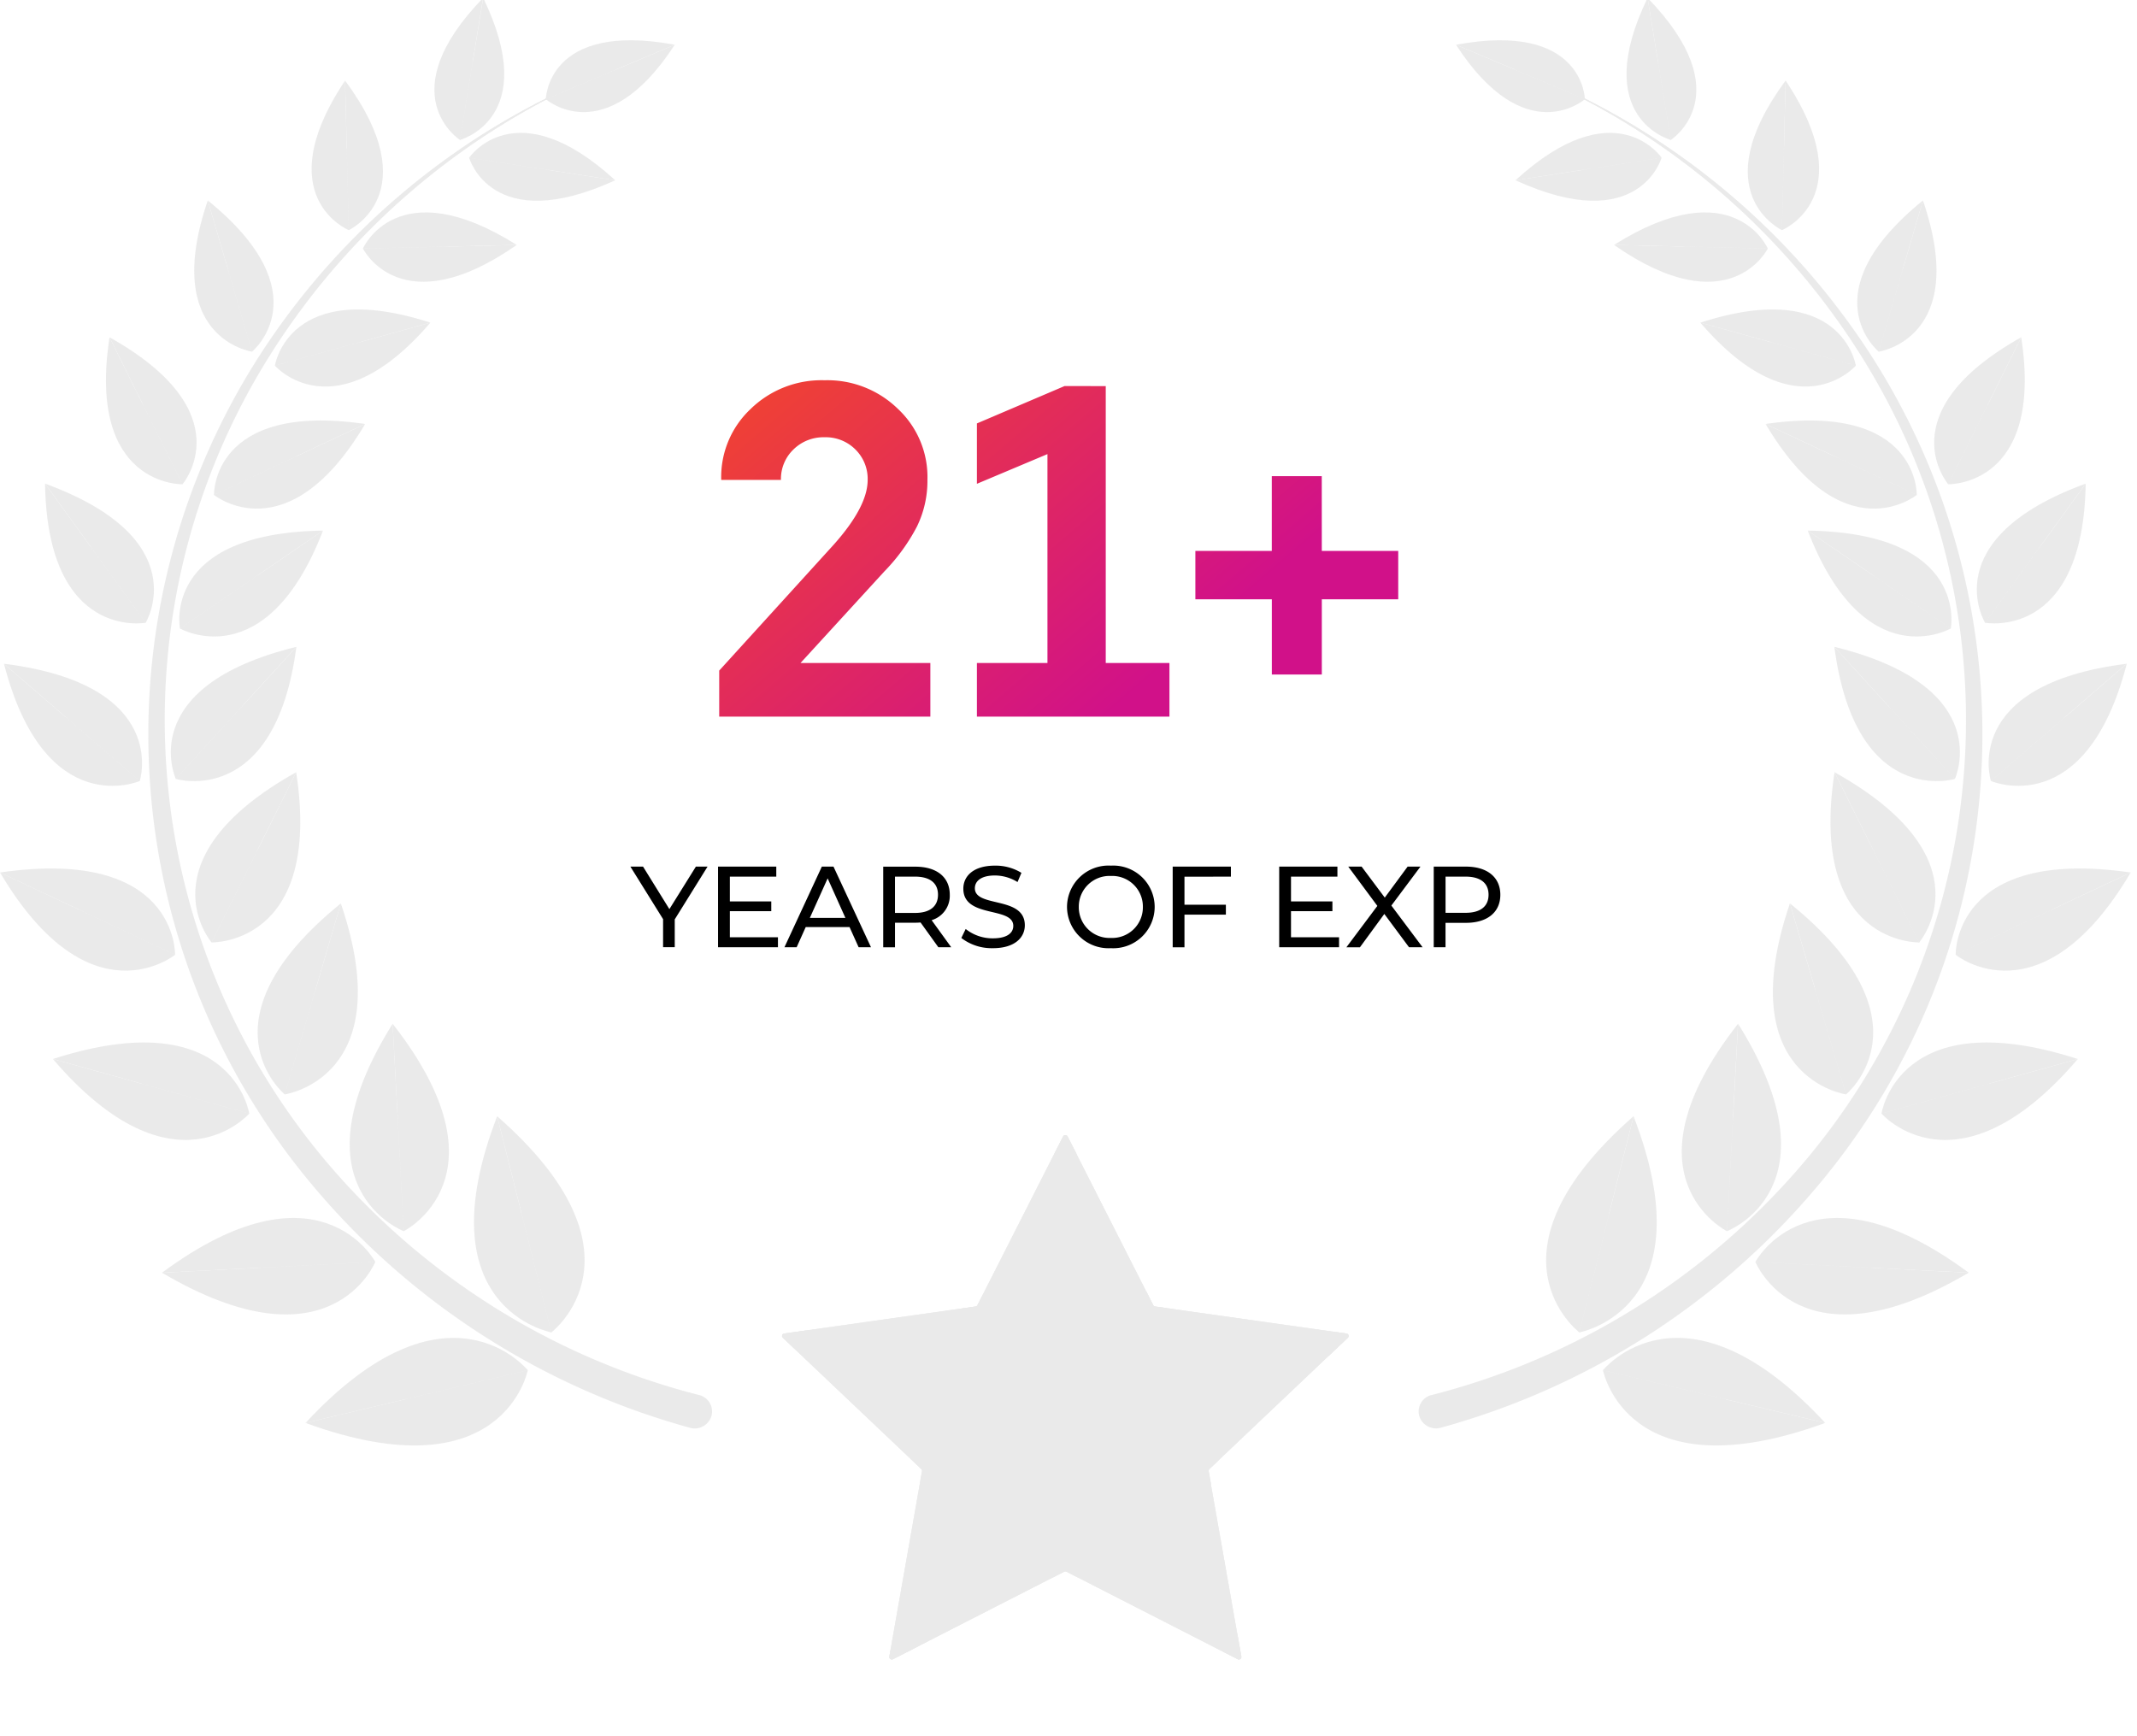 <svg xmlns="http://www.w3.org/2000/svg" xmlns:xlink="http://www.w3.org/1999/xlink" id="stats_1" width="160" height="130" viewBox="0 0 160 130"><defs><linearGradient id="linear-gradient" x1="0.099" x2="0.915" y2="0.5" gradientUnits="objectBoundingBox"><stop offset="0" stop-color="#ef4036"></stop><stop offset="1" stop-color="#d11189"></stop></linearGradient><clipPath id="clip-path"><rect id="Rectangle_74" data-name="Rectangle 74" width="160" height="130" fill="#dadada"></rect></clipPath><clipPath id="clip-path-3"><path id="Path_91" data-name="Path 91" d="M368.166,519.159l-6.41,12.631a.188.188,0,0,1-.142.1l-14.333,2.026a.182.182,0,0,0-.1.313l10.371,9.833a.18.18,0,0,1,.054.162l-2.448,13.883a.187.187,0,0,0,.273.193l12.821-6.555a.193.193,0,0,1,.175,0l12.818,6.555a.187.187,0,0,0,.273-.193l-2.448-13.883a.18.18,0,0,1,.054-.162l10.37-9.833a.182.182,0,0,0-.1-.312l-14.331-2.026a.187.187,0,0,1-.142-.1l-6.41-12.631a.191.191,0,0,0-.338,0" transform="translate(-347.119 -519.057)" fill="#dadada"></path></clipPath><clipPath id="clip-path-4"><rect id="Rectangle_68" data-name="Rectangle 68" width="2.08" height="66.197" fill="#dadada"></rect></clipPath><clipPath id="clip-path-5"><rect id="Rectangle_69" data-name="Rectangle 69" width="39.256" height="54.117" fill="#dadada"></rect></clipPath><clipPath id="clip-path-6"><rect id="Rectangle_70" data-name="Rectangle 70" width="64.623" height="20.887" fill="#dadada"></rect></clipPath><clipPath id="clip-path-7"><rect id="Rectangle_71" data-name="Rectangle 71" width="64.941" height="19.932" fill="#dadada"></rect></clipPath><clipPath id="clip-path-8"><rect id="Rectangle_72" data-name="Rectangle 72" width="40.254" height="53.419" fill="#dadada"></rect></clipPath><clipPath id="clip-path-9"><rect id="Rectangle_73" data-name="Rectangle 73" width="159.531" height="139.932" fill="#dadada"></rect></clipPath></defs><g id="Group_434" data-name="Group 434" transform="translate(47.198 28.477)"><path id="Path_504" data-name="Path 504" d="M15.511-32.722,9.238-25.87h9.72v4.018H3.149V-25.3l8.547-9.4q2.568-2.87,2.568-4.878a3.088,3.088,0,0,0-.917-2.278,3.137,3.137,0,0,0-2.311-.915,3.2,3.2,0,0,0-2.329.915,3.057,3.057,0,0,0-.935,2.278H3.3a6.986,6.986,0,0,1,2.2-5.309,7.6,7.6,0,0,1,5.539-2.152,7.554,7.554,0,0,1,5.5,2.152,6.986,6.986,0,0,1,2.2,5.309,7.786,7.786,0,0,1-.789,3.5A14.272,14.272,0,0,1,15.511-32.722ZM32.09-46.6V-25.87h4.769v4.018H22.443V-25.87h5.282V-41.51l-5.282,2.224v-4.52l6.566-2.8Zm16.176,12.34h5.722v3.623H48.267v5.632H44.525v-5.632H38.8v-3.623h5.722v-5.6h3.741Z" transform="translate(3.501 47.034)" fill="url(#linear-gradient)"></path><path id="Path_505" data-name="Path 505" d="M5.73-8.427H4.856L2.872-5.244.9-8.427H-.048L2.4-4.493v2.1h.873V-4.476ZM7.4-3.139v-1.95h3.1v-.733H7.4V-7.677h3.475v-.75H6.515v6.038H11v-.75Zm9.641.75h.926L15.159-8.427h-.873l-2.8,6.038H12.4l.679-1.51h3.281Zm-3.652-2.2,1.332-2.959L16.05-4.588Zm10.585,2.2L22.507-4.416a1.908,1.908,0,0,0,1.358-1.906c0-1.311-.97-2.1-2.576-2.1H18.882v6.038h.882V-4.226H21.29c.132,0,.265-.009.388-.017L23.01-2.389ZM21.263-4.959h-1.5V-7.677h1.5c1.129,0,1.72.492,1.72,1.354S22.393-4.959,21.263-4.959Zm5.831,2.64c1.632,0,2.39-.794,2.39-1.717,0-2.217-3.74-1.294-3.74-2.769,0-.526.45-.958,1.5-.958a3.242,3.242,0,0,1,1.694.492l.291-.69A3.694,3.694,0,0,0,27.244-8.5c-1.623,0-2.364.794-2.364,1.725,0,2.243,3.74,1.311,3.74,2.786,0,.526-.459.932-1.526.932a3.222,3.222,0,0,1-2.038-.7l-.326.673A3.719,3.719,0,0,0,27.094-2.32Zm8.839,0a3.1,3.1,0,0,0,3.273-3.088A3.1,3.1,0,0,0,35.933-8.5a3.107,3.107,0,0,0-3.29,3.088A3.107,3.107,0,0,0,35.933-2.32Zm0-.768a2.3,2.3,0,0,1-2.408-2.32,2.3,2.3,0,0,1,2.408-2.32,2.294,2.294,0,0,1,2.39,2.32A2.294,2.294,0,0,1,35.933-3.087Zm8.98-4.589v-.75H40.555v6.038h.882V-4.83h3.1v-.742h-3.1v-2.1Zm4.5,4.537v-1.95h3.1v-.733h-3.1V-7.677h3.475v-.75H48.529v6.038H53.01v-.75Zm9.853.75L56.927-5.511l2.179-2.916h-.961l-1.711,2.32L54.7-8.427H53.7l2.179,2.942-2.32,3.1h1.014L56.4-4.882,58.25-2.389ZM62.51-8.427H60.1v6.038h.882V-4.217H62.51c1.605,0,2.576-.794,2.576-2.1S64.116-8.427,62.51-8.427Zm-.026,3.459h-1.5V-7.677h1.5c1.129,0,1.72.492,1.72,1.354S63.613-4.968,62.484-4.968Z" transform="translate(0.048 44.838)"></path></g><g id="Group_433" data-name="Group 433" transform="translate(0 0)" opacity="0.56"><g id="Group_34" data-name="Group 34" transform="translate(0)"><g id="Group_33" data-name="Group 33" clip-path="url(#clip-path)"><g id="Group_13" data-name="Group 13"><g id="Group_12" data-name="Group 12" clip-path="url(#clip-path)"><path id="Path_74" data-name="Path 74" d="M368.247,551.745,355.426,558.3a.187.187,0,0,1-.273-.193l2.448-13.883a.179.179,0,0,0-.054-.162l-10.371-9.833a.182.182,0,0,1,.1-.312l14.333-2.026a.188.188,0,0,0,.142-.1l6.41-12.631a.191.191,0,0,1,.338,0l6.41,12.631a.188.188,0,0,0,.142.1l14.331,2.026a.182.182,0,0,1,.1.312l-10.371,9.833a.18.18,0,0,0-.054.162l2.448,13.883a.188.188,0,0,1-.273.193l-12.818-6.555a.194.194,0,0,0-.175,0" transform="translate(-288.568 -434.067)" fill="#dadada"></path><path id="Path_75" data-name="Path 75" d="M371.813,618.223l-10.256,3.24L351.3,611.742Z" transform="translate(-292.046 -511.547)" fill="#dadada"></path><path id="Path_76" data-name="Path 76" d="M371.813,608.015l-20.51-6.481,14.172-2Z" transform="translate(-292.046 -501.338)" fill="#dadada"></path><path id="Path_77" data-name="Path 77" d="M441.66,523.4v20.974l-6.338-8.485Z" transform="translate(-361.893 -437.696)" fill="#dadada"></path><path id="Path_78" data-name="Path 78" d="M479.237,535.887l-6.338,8.485V523.4Z" transform="translate(-393.132 -437.696)" fill="#dadada"></path><path id="Path_79" data-name="Path 79" d="M493.407,601.534,472.9,608.015l6.338-8.485Z" transform="translate(-393.133 -501.339)" fill="#dadada"></path><path id="Path_80" data-name="Path 80" d="M493.407,611.742l-10.254,9.722-10.254-3.24Z" transform="translate(-393.133 -511.547)" fill="#dadada"></path><path id="Path_81" data-name="Path 81" d="M485.573,668.219,472.9,661.738V651.252Z" transform="translate(-393.133 -544.576)" fill="#dadada"></path><path id="Path_82" data-name="Path 82" d="M410.422,651.252l-12.676,16.967,2.42-13.727Z" transform="translate(-330.656 -544.576)" fill="#dadada"></path><path id="Path_83" data-name="Path 83" d="M410.422,651.252v10.486l-12.676,6.481Z" transform="translate(-330.656 -544.576)" fill="#dadada"></path><path id="Path_84" data-name="Path 84" d="M485.573,668.219,472.9,651.252l10.254,3.241Z" transform="translate(-393.133 -544.576)" fill="#dadada"></path><rect id="Rectangle_62" data-name="Rectangle 62" width="0.312" height="31.459" transform="translate(79.61 85.703)" fill="#dadada"></rect><path id="Path_500" data-name="Path 500" d="M0,0,.3,0,.565,32.265l-.3,0Z" transform="translate(59.208 100.339) rotate(-71.999)" fill="#dadada"></path><path id="Path_501" data-name="Path 501" d="M0,0,32.263.261l0,.3L0,.3Z" transform="matrix(0.951, -0.309, 0.309, 0.951, 69.461, 109.771)" fill="#dadada"></path><path id="Path_502" data-name="Path 502" d="M0,0,.309,0,.731,31.77l-.309,0Z" transform="translate(73.302 98.28) rotate(-35.997)" fill="#dadada"></path><path id="Path_503" data-name="Path 503" d="M0,0,31.768.422l0,.309L0,.309Z" transform="translate(66.963 123.554) rotate(-53.998)" fill="#dadada"></path><path id="Path_85" data-name="Path 85" d="M368.247,551.745,355.426,558.3a.187.187,0,0,1-.273-.193l2.448-13.883a.179.179,0,0,0-.054-.162l-10.371-9.833a.182.182,0,0,1,.1-.312l14.333-2.026a.188.188,0,0,0,.142-.1l6.41-12.631a.191.191,0,0,1,.338,0l6.41,12.631a.188.188,0,0,0,.142.1l14.331,2.026a.182.182,0,0,1,.1.312l-10.371,9.833a.18.18,0,0,0-.054.162l2.448,13.883a.188.188,0,0,1-.273.193l-12.818-6.555a.194.194,0,0,0-.175,0" transform="translate(-288.568 -434.067)" fill="#dadada"></path></g></g><g id="Group_30" data-name="Group 30" transform="translate(58.55 84.991)"><g id="Group_29" data-name="Group 29" clip-path="url(#clip-path-3)"><g id="Group_16" data-name="Group 16" transform="translate(20.218 -11.413)" style="mix-blend-mode: color-dodge;isolation: isolate"><g id="Group_15" data-name="Group 15"><g id="Group_14" data-name="Group 14" clip-path="url(#clip-path-4)"><path id="Path_86" data-name="Path 86" d="M469.064,482.584c0,18.28-.466,33.1-1.04,33.1s-1.04-14.819-1.04-33.1.466-33.1,1.04-33.1,1.04,14.819,1.04,33.1" transform="translate(-466.983 -449.486)" fill="#dadada"></path></g></g></g><g id="Group_19" data-name="Group 19" transform="translate(1.631 -5.373)" style="mix-blend-mode: color-dodge;isolation: isolate"><g id="Group_18" data-name="Group 18"><g id="Group_17" data-name="Group 17" clip-path="url(#clip-path-5)"><path id="Path_87" data-name="Path 87" d="M377.265,513.946c-10.83,14.94-19.99,26.791-20.459,26.469s7.929-12.695,18.759-27.635,19.99-26.791,20.459-26.469-7.929,12.695-18.759,27.635" transform="translate(-356.787 -486.304)" fill="#dadada"></path></g></g></g><g id="Group_22" data-name="Group 22" transform="translate(-11.053 11.242)" style="mix-blend-mode: color-dodge;isolation: isolate"><g id="Group_21" data-name="Group 21"><g id="Group_20" data-name="Group 20" clip-path="url(#clip-path-6)"><path id="Path_88" data-name="Path 88" d="M313.576,598.992c-17.844-5.743-32.164-10.829-31.983-11.359s14.792,3.7,32.637,9.438,32.164,10.829,31.983,11.359-14.792-3.7-32.637-9.438" transform="translate(-281.591 -587.588)" fill="#dadada"></path></g></g></g><g id="Group_25" data-name="Group 25" transform="translate(-11.212 11.72)" style="mix-blend-mode: color-dodge;isolation: isolate"><g id="Group_24" data-name="Group 24"><g id="Group_23" data-name="Group 23" clip-path="url(#clip-path-7)"><path id="Path_89" data-name="Path 89" d="M313.431,601.43c-17.932,5.478-32.609,9.487-32.781,8.953s14.225-5.406,32.157-10.884,32.609-9.486,32.781-8.953-14.225,5.406-32.157,10.884" transform="translate(-280.649 -590.499)" fill="#dadada"></path></g></g></g><g id="Group_28" data-name="Group 28" transform="translate(1.132 -5.024)" style="mix-blend-mode: color-dodge;isolation: isolate"><g id="Group_27" data-name="Group 27"><g id="Group_26" data-name="Group 26" clip-path="url(#clip-path-8)"><path id="Path_90" data-name="Path 90" d="M373.116,515.74c-11.106-14.747-19.733-26.97-19.27-27.3s9.842,11.358,20.948,26.105,19.734,26.97,19.27,27.3-9.842-11.358-20.948-26.105" transform="translate(-353.828 -488.432)" fill="#dadada"></path></g></g></g></g></g><g id="Group_32" data-name="Group 32" transform="translate(0 -0.158)"><g id="Group_31" data-name="Group 31" clip-path="url(#clip-path-9)"><path id="Path_92" data-name="Path 92" d="M106.338,135.567A56.32,56.32,0,0,1,77.988,117.3,52.495,52.495,0,0,1,74.3,55,54.634,54.634,0,0,1,99.873,34.1,54.227,54.227,0,0,0,74.853,55.333a51.261,51.261,0,0,0,4.65,60.762,54.1,54.1,0,0,0,27.52,17.021,1.267,1.267,0,0,1,.934,1.55,1.31,1.31,0,0,1-1.594.909l-.025-.007" transform="translate(-54.684 -28.504)" fill="#dadada"></path><path id="Path_93" data-name="Path 93" d="M107.191,135.261a56.044,56.044,0,0,1-28.246-18.109,52.341,52.341,0,0,1-3.81-62.112A54.584,54.584,0,0,1,100.64,34.1,54.277,54.277,0,0,0,75.551,55.291a51.416,51.416,0,0,0,4.53,60.955A54.382,54.382,0,0,0,107.7,133.422a.951.951,0,0,1,.7,1.164.983.983,0,0,1-1.2.679l-.014,0" transform="translate(-55.452 -28.504)" fill="#dadada"></path><path id="Path_94" data-name="Path 94" d="M108.044,134.954A55.768,55.768,0,0,1,79.9,117a52.188,52.188,0,0,1-3.93-61.919A54.535,54.535,0,0,1,101.407,34.1,54.33,54.33,0,0,0,76.249,55.249a51.571,51.571,0,0,0,4.41,61.147,54.661,54.661,0,0,0,27.727,17.332.634.634,0,0,1,.464.777.655.655,0,0,1-.8.451Z" transform="translate(-56.218 -28.504)" fill="#dadada"></path><path id="Path_95" data-name="Path 95" d="M108.893,134.648a55.49,55.49,0,0,1-28.039-17.8A52.034,52.034,0,0,1,76.8,55.124,54.484,54.484,0,0,1,102.171,34.1a54.382,54.382,0,0,0-25.228,21.11,51.725,51.725,0,0,0,4.29,61.34,54.939,54.939,0,0,0,27.831,17.487.317.317,0,0,1,.231.389.328.328,0,0,1-.4.224Z" transform="translate(-56.982 -28.504)" fill="#dadada"></path><path id="Path_96" data-name="Path 96" d="M242.29,25.462s4.454,3.937,9.652-4.077Z" transform="translate(-201.422 -17.877)" fill="#dadada"></path><path id="Path_97" data-name="Path 97" d="M242.29,23.752s.081-5.853,9.652-4.077Z" transform="translate(-201.422 -16.167)" fill="#dadada"></path><path id="Path_98" data-name="Path 98" d="M242.29,34.725s1.595.226,5.349-2.26Z" transform="translate(-201.422 -27.139)" fill="#dadada"></path><path id="Path_99" data-name="Path 99" d="M242.29,34.725s.919-1.288,5.349-2.26Z" transform="translate(-201.422 -27.139)" fill="#dadada"></path><path id="Path_100" data-name="Path 100" d="M216.188,526.639s-9.632-1.744-4.059-16.185Z" transform="translate(-174.906 -426.717)" fill="#dadada"></path><path id="Path_101" data-name="Path 101" d="M224.742,526.639s7.725-5.861-4.059-16.185Z" transform="translate(-183.459 -426.717)" fill="#dadada"></path><path id="Path_102" data-name="Path 102" d="M233.66,563.408s-1.87-1.789-2.249-8.969Z" transform="translate(-192.378 -463.487)" fill="#dadada"></path><path id="Path_103" data-name="Path 103" d="M233.66,563.408s.813-2.426-2.249-8.969Z" transform="translate(-192.378 -463.487)" fill="#dadada"></path><path id="Path_104" data-name="Path 104" d="M152.239,614.049S146.212,606.537,135.6,618Z" transform="translate(-112.725 -511.297)" fill="#dadada"></path><path id="Path_105" data-name="Path 105" d="M152.239,626.37s-1.793,9.368-16.642,3.948Z" transform="translate(-112.725 -523.618)" fill="#dadada"></path><path id="Path_106" data-name="Path 106" d="M188.8,625.885s-2.494-.791-9.223,2.188Z" transform="translate(-149.29 -523.133)" fill="#dadada"></path><path id="Path_107" data-name="Path 107" d="M188.8,626.37s-1.84,1.819-9.223,2.188Z" transform="translate(-149.29 -523.618)" fill="#dadada"></path><path id="Path_108" data-name="Path 108" d="M159.275,483.774s-8.524-3.226-.834-15.531Z" transform="translate(-129.044 -391.431)" fill="#dadada"></path><path id="Path_109" data-name="Path 109" d="M175.117,483.774s8.132-4.072-.834-15.531Z" transform="translate(-144.886 -391.431)" fill="#dadada"></path><path id="Path_110" data-name="Path 110" d="M175.362,519.057s-1.4-1.957-.462-8.607Z" transform="translate(-145.131 -426.714)" fill="#dadada"></path><path id="Path_111" data-name="Path 111" d="M176.949,519.057s1.179-2.088-.462-8.607Z" transform="translate(-146.718 -426.714)" fill="#dadada"></path><path id="Path_112" data-name="Path 112" d="M87.9,560.175s-4.187-7.909-15.969.811Z" transform="translate(-59.801 -465.534)" fill="#dadada"></path><path id="Path_113" data-name="Path 113" d="M87.9,576.923s-3.318,8.29-15.969.811Z" transform="translate(-59.801 -482.282)" fill="#dadada"></path><path id="Path_114" data-name="Path 114" d="M122.991,574.891s-2.147-1.147-8.85.449Z" transform="translate(-94.888 -480.25)" fill="#dadada"></path><path id="Path_115" data-name="Path 115" d="M122.991,576.923s-2.012,1.358-8.85.449Z" transform="translate(-94.888 -482.282)" fill="#dadada"></path><path id="Path_116" data-name="Path 116" d="M116.39,427.629s-6.679-5.489,4.2-14.3Z" transform="translate(-95.071 -345.527)" fill="#dadada"></path><path id="Path_117" data-name="Path 117" d="M126.39,427.629s8.653-1.229,4.2-14.3Z" transform="translate(-105.071 -345.527)" fill="#dadada"></path><path id="Path_118" data-name="Path 118" d="M126.105,460.109s-.638-2.191,2.328-7.923Z" transform="translate(-104.786 -378.008)" fill="#dadada"></path><path id="Path_119" data-name="Path 119" d="M126.39,460.109s1.732-1.532,2.328-7.923Z" transform="translate(-105.071 -378.008)" fill="#dadada"></path><path id="Path_120" data-name="Path 120" d="M38.184,482.11s-1.264-8.415-14.7-4.085Z" transform="translate(-19.523 -398.573)" fill="#dadada"></path><path id="Path_121" data-name="Path 121" d="M38.184,488.422s-5.644,6.5-14.7-4.084Z" transform="translate(-19.523 -404.885)" fill="#dadada"></path><path id="Path_122" data-name="Path 122" d="M70.485,497.7s-1.576-1.685-8.147-2.263Z" transform="translate(-51.823 -414.165)" fill="#dadada"></path><path id="Path_123" data-name="Path 123" d="M70.485,497.7s-2.253.621-8.147-2.263Z" transform="translate(-51.823 -414.165)" fill="#dadada"></path><path id="Path_124" data-name="Path 124" d="M87.89,366.171s-5.346-6.208,6.336-12.746Z" transform="translate(-72.051 -295.448)" fill="#dadada"></path><path id="Path_125" data-name="Path 125" d="M93.907,366.171s8.323.219,6.336-12.746Z" transform="translate(-78.067 -295.448)" fill="#dadada"></path><path id="Path_126" data-name="Path 126" d="M93.893,395.129s-.232-2.156,3.511-7.064Z" transform="translate(-78.053 -324.405)" fill="#dadada"></path><path id="Path_127" data-name="Path 127" d="M93.907,395.129s1.882-1.163,3.511-7.064Z" transform="translate(-78.067 -324.405)" fill="#dadada"></path><path id="Path_128" data-name="Path 128" d="M13.106,403.847s.225-8.1-13.106-6.162Z" transform="translate(0 -332.198)" fill="#dadada"></path><path id="Path_129" data-name="Path 129" d="M13.106,405.367S6.723,410.566,0,399.2Z" transform="translate(0 -333.718)" fill="#dadada"></path><path id="Path_130" data-name="Path 130" d="M41.9,419.367s-1.2-1.83-7.263-3.415Z" transform="translate(-28.798 -347.718)" fill="#dadada"></path><path id="Path_131" data-name="Path 131" d="M41.9,419.367s-2.217.226-7.263-3.415Z" transform="translate(-28.798 -347.718)" fill="#dadada"></path><path id="Path_132" data-name="Path 132" d="M76.2,306.089s-3.182-6.9,9.028-9.89Z" transform="translate(-63.038 -247.609)" fill="#dadada"></path><path id="Path_133" data-name="Path 133" d="M78.044,306.089s7.424,2.255,9.028-9.89Z" transform="translate(-64.88 -247.609)" fill="#dadada"></path><path id="Path_134" data-name="Path 134" d="M78.044,328.558s.355-2,5-5.481Z" transform="translate(-64.88 -270.078)" fill="#dadada"></path><path id="Path_135" data-name="Path 135" d="M78.044,328.558s2-.58,5-5.481Z" transform="translate(-64.88 -270.078)" fill="#dadada"></path><path id="Path_136" data-name="Path 136" d="M11.921,312.7s2.318-7.221-10.169-8.78Z" transform="translate(-1.456 -254.064)" fill="#dadada"></path><path id="Path_137" data-name="Path 137" d="M11.921,312.7s-7.1,3.095-10.169-8.78Z" transform="translate(-1.456 -254.064)" fill="#dadada"></path><path id="Path_138" data-name="Path 138" d="M34.266,332.647s-.6-1.941-5.636-4.866Z" transform="translate(-23.801 -274.011)" fill="#dadada"></path><path id="Path_139" data-name="Path 139" d="M34.266,332.647s-2.052-.346-5.636-4.866Z" transform="translate(-23.801 -274.011)" fill="#dadada"></path><path id="Path_140" data-name="Path 140" d="M79.628,250.5s-1.413-7.154,10.711-7.329Z" transform="translate(-66.155 -203.284)" fill="#dadada"></path><path id="Path_141" data-name="Path 141" d="M79.877,250.5s6.447,3.711,10.711-7.329Z" transform="translate(-66.404 -203.284)" fill="#dadada"></path><path id="Path_142" data-name="Path 142" d="M79.877,267.155s.787-1.794,5.936-4.062Z" transform="translate(-66.404 -219.934)" fill="#dadada"></path><path id="Path_143" data-name="Path 143" d="M79.877,267.155s2-.114,5.936-4.062Z" transform="translate(-66.404 -219.934)" fill="#dadada"></path><path id="Path_144" data-name="Path 144" d="M27.525,232.119s3.815-6.27-7.536-10.417Z" transform="translate(-16.617 -185.333)" fill="#dadada"></path><path id="Path_145" data-name="Path 145" d="M27.525,232.119s-7.356,1.374-7.536-10.417Z" transform="translate(-16.617 -185.333)" fill="#dadada"></path><path id="Path_146" data-name="Path 146" d="M44.083,255.786s-.118-1.947-4.176-5.773Z" transform="translate(-33.176 -209)" fill="#dadada"></path><path id="Path_147" data-name="Path 147" d="M44.083,255.786s-1.845-.766-4.176-5.773Z" transform="translate(-33.176 -209)" fill="#dadada"></path><path id="Path_148" data-name="Path 148" d="M94.984,198.47s-.19-6.988,11.318-5.313Z" transform="translate(-78.962 -161.254)" fill="#dadada"></path><path id="Path_149" data-name="Path 149" d="M94.985,199.791s5.508,4.492,11.318-5.313Z" transform="translate(-78.963 -162.575)" fill="#dadada"></path><path id="Path_150" data-name="Path 150" d="M94.985,211.862s1.033-1.579,6.272-2.945Z" transform="translate(-78.963 -174.645)" fill="#dadada"></path><path id="Path_151" data-name="Path 151" d="M94.985,211.862s1.914.2,6.272-2.945Z" transform="translate(-78.963 -174.645)" fill="#dadada"></path><path id="Path_152" data-name="Path 152" d="M54.071,165.9s4.618-5.357-5.463-11.007Z" transform="translate(-40.409 -129.482)" fill="#dadada"></path><path id="Path_153" data-name="Path 153" d="M52.758,165.9s-7.186.185-5.463-11.007Z" transform="translate(-39.095 -129.482)" fill="#dadada"></path><path id="Path_154" data-name="Path 154" d="M66.076,190.9s.2-1.862-3.028-6.1Z" transform="translate(-52.413 -154.488)" fill="#dadada"></path><path id="Path_155" data-name="Path 155" d="M66.076,190.9s-1.624-1-3.028-6.1Z" transform="translate(-52.413 -154.488)" fill="#dadada"></path><path id="Path_156" data-name="Path 156" d="M122.02,146.416s1.009-6.662,11.644-3.221Z" transform="translate(-101.438 -118.879)" fill="#dadada"></path><path id="Path_157" data-name="Path 157" d="M122.02,151.446s4.463,5.149,11.644-3.221Z" transform="translate(-101.438 -123.91)" fill="#dadada"></path><path id="Path_158" data-name="Path 158" d="M122.02,158.764s1.249-1.333,6.453-1.785Z" transform="translate(-101.438 -131.228)" fill="#dadada"></path><path id="Path_159" data-name="Path 159" d="M122.02,158.764s1.783.494,6.453-1.785Z" transform="translate(-101.438 -131.228)" fill="#dadada"></path><path id="Path_160" data-name="Path 160" d="M95.546,103.768s5.294-4.34-3.312-11.324Z" transform="translate(-76.676 -77.279)" fill="#dadada"></path><path id="Path_161" data-name="Path 161" d="M90.543,103.768s-6.85-.981-3.312-11.324Z" transform="translate(-71.674 -77.279)" fill="#dadada"></path><path id="Path_162" data-name="Path 162" d="M102.822,129.495s.508-1.734-1.835-6.276Z" transform="translate(-83.953 -103.006)" fill="#dadada"></path><path id="Path_163" data-name="Path 163" d="M102.822,129.495s-1.37-1.215-1.835-6.276Z" transform="translate(-83.953 -103.006)" fill="#dadada"></path><path id="Path_164" data-name="Path 164" d="M161.09,100.609s2.562-5.9,11.518-.269Z" transform="translate(-133.918 -81.843)" fill="#dadada"></path><path id="Path_165" data-name="Path 165" d="M161.09,113.027s2.85,5.778,11.518-.269Z" transform="translate(-133.918 -94.261)" fill="#dadada"></path><path id="Path_166" data-name="Path 166" d="M161.09,112.028s1.477-.938,6.383-.149Z" transform="translate(-133.918 -93.262)" fill="#dadada"></path><path id="Path_167" data-name="Path 167" d="M161.09,113.638s1.522.868,6.383-.149Z" transform="translate(-133.918 -94.872)" fill="#dadada"></path><path id="Path_168" data-name="Path 168" d="M153.453,48.927s5.941-2.772-.276-11.2Z" transform="translate(-127.34 -31.537)" fill="#dadada"></path><path id="Path_169" data-name="Path 169" d="M141.1,48.927s-6.071-2.492-.276-11.2Z" transform="translate(-114.989 -31.537)" fill="#dadada"></path><path id="Path_170" data-name="Path 170" d="M154.059,74.375s.893-1.48-.153-6.208Z" transform="translate(-127.946 -56.985)" fill="#dadada"></path><path id="Path_171" data-name="Path 171" d="M152.459,74.375s-.965-1.437-.153-6.208Z" transform="translate(-126.345 -56.985)" fill="#dadada"></path><path id="Path_172" data-name="Path 172" d="M208.238,63.466s3.476-5.15,10.937,1.69Z" transform="translate(-173.113 -51.5)" fill="#dadada"></path><path id="Path_173" data-name="Path 173" d="M208.238,72.944s1.664,5.944,10.937,1.69Z" transform="translate(-173.113 -60.978)" fill="#dadada"></path><path id="Path_174" data-name="Path 174" d="M208.238,72.293s1.564-.638,6.061.936Z" transform="translate(-173.113 -60.327)" fill="#dadada"></path><path id="Path_175" data-name="Path 175" d="M208.238,72.944s1.284,1.078,6.061.936Z" transform="translate(-173.113 -60.978)" fill="#dadada"></path><path id="Path_176" data-name="Path 176" d="M204.158,10.637S210.27,9.019,205.9,0Z" transform="translate(-169.722)" fill="#dadada"></path><path id="Path_177" data-name="Path 177" d="M194.733,10.637S189.437,7.256,196.47,0Z" transform="translate(-160.296)" fill="#dadada"></path><path id="Path_178" data-name="Path 178" d="M204.158,34.8s1.108-1.249.963-5.895Z" transform="translate(-169.722 -24.165)" fill="#dadada"></path><path id="Path_179" data-name="Path 179" d="M203.51,34.8s-.656-1.521.963-5.895Z" transform="translate(-169.074 -24.165)" fill="#dadada"></path><path id="Path_180" data-name="Path 180" d="M630.677,133.115a54.1,54.1,0,0,0,27.52-17.021,51.262,51.262,0,0,0,4.65-60.762A54.226,54.226,0,0,0,637.827,34.1,54.633,54.633,0,0,1,663.4,55a52.495,52.495,0,0,1-3.69,62.3,56.318,56.318,0,0,1-28.35,18.264,1.311,1.311,0,0,1-1.612-.877,1.266,1.266,0,0,1,.9-1.568l.025-.007" transform="translate(-523.485 -28.504)" fill="#dadada"></path><path id="Path_181" data-name="Path 181" d="M632.4,133.422a54.383,54.383,0,0,0,27.624-17.176,51.417,51.417,0,0,0,4.53-60.955A54.277,54.277,0,0,0,639.464,34.1,54.584,54.584,0,0,1,664.969,55.04a52.341,52.341,0,0,1-3.81,62.112,56.045,56.045,0,0,1-28.246,18.109.983.983,0,0,1-1.207-.661.95.95,0,0,1,.679-1.174l.015,0" transform="translate(-525.122 -28.504)" fill="#dadada"></path><path id="Path_182" data-name="Path 182" d="M634.113,133.728A54.66,54.66,0,0,0,661.84,116.4a51.571,51.571,0,0,0,4.41-61.147A54.33,54.33,0,0,0,641.092,34.1a54.536,54.536,0,0,1,25.436,20.985A52.189,52.189,0,0,1,662.6,117a55.768,55.768,0,0,1-28.143,17.953.655.655,0,0,1-.8-.442.633.633,0,0,1,.455-.782Z" transform="translate(-526.75 -28.504)" fill="#dadada"></path><path id="Path_183" data-name="Path 183" d="M635.82,134.035a54.938,54.938,0,0,0,27.831-17.487,51.726,51.726,0,0,0,4.29-61.34A54.382,54.382,0,0,0,642.714,34.1a54.483,54.483,0,0,1,25.367,21.027,52.035,52.035,0,0,1-4.05,61.726,55.494,55.494,0,0,1-28.039,17.8.328.328,0,0,1-.4-.222.317.317,0,0,1,.228-.39Z" transform="translate(-528.372 -28.504)" fill="#dadada"></path><path id="Path_184" data-name="Path 184" d="M655.925,25.462s-4.454,3.937-9.652-4.077Z" transform="translate(-537.262 -17.877)" fill="#dadada"></path><path id="Path_185" data-name="Path 185" d="M655.925,23.752s-.082-5.853-9.652-4.077Z" transform="translate(-537.262 -16.167)" fill="#dadada"></path><path id="Path_186" data-name="Path 186" d="M677.132,34.725s-1.595.226-5.349-2.26Z" transform="translate(-558.47 -27.139)" fill="#dadada"></path><path id="Path_187" data-name="Path 187" d="M677.132,34.725s-.919-1.288-5.349-2.26Z" transform="translate(-558.47 -27.139)" fill="#dadada"></path><path id="Path_188" data-name="Path 188" d="M701.037,526.639s9.632-1.744,4.059-16.185Z" transform="translate(-582.789 -426.717)" fill="#dadada"></path><path id="Path_189" data-name="Path 189" d="M688.784,526.639s-7.725-5.861,4.059-16.185Z" transform="translate(-570.537 -426.717)" fill="#dadada"></path><path id="Path_190" data-name="Path 190" d="M701.037,563.408s1.87-1.789,2.249-8.969Z" transform="translate(-582.789 -463.487)" fill="#dadada"></path><path id="Path_191" data-name="Path 191" d="M700.555,563.408s-.813-2.426,2.249-8.969Z" transform="translate(-582.307 -463.487)" fill="#dadada"></path><path id="Path_192" data-name="Path 192" d="M711.526,614.049s6.027-7.513,16.642,3.948Z" transform="translate(-591.509 -511.297)" fill="#dadada"></path><path id="Path_193" data-name="Path 193" d="M711.526,626.37s1.793,9.368,16.642,3.948Z" transform="translate(-591.509 -523.618)" fill="#dadada"></path><path id="Path_194" data-name="Path 194" d="M711.526,625.885s2.494-.791,9.223,2.188Z" transform="translate(-591.509 -523.133)" fill="#dadada"></path><path id="Path_195" data-name="Path 195" d="M711.526,626.37s1.839,1.819,9.223,2.188Z" transform="translate(-591.509 -523.618)" fill="#dadada"></path><path id="Path_196" data-name="Path 196" d="M766.56,483.774s8.523-3.226.833-15.531Z" transform="translate(-637.26 -391.431)" fill="#dadada"></path><path id="Path_197" data-name="Path 197" d="M749.9,483.774s-8.132-4.072.834-15.531Z" transform="translate(-620.605 -391.431)" fill="#dadada"></path><path id="Path_198" data-name="Path 198" d="M766.56,519.057s1.4-1.957.462-8.607Z" transform="translate(-637.26 -426.714)" fill="#dadada"></path><path id="Path_199" data-name="Path 199" d="M764.539,519.057s-1.179-2.088.462-8.607Z" transform="translate(-635.239 -426.714)" fill="#dadada"></path><path id="Path_200" data-name="Path 200" d="M779.175,560.175s4.187-7.909,15.969.811Z" transform="translate(-647.747 -465.534)" fill="#dadada"></path><path id="Path_201" data-name="Path 201" d="M779.175,576.923s3.318,8.29,15.969.811Z" transform="translate(-647.747 -482.282)" fill="#dadada"></path><path id="Path_202" data-name="Path 202" d="M779.175,574.891s2.147-1.147,8.85.449Z" transform="translate(-647.747 -480.25)" fill="#dadada"></path><path id="Path_203" data-name="Path 203" d="M779.175,576.923s2.012,1.358,8.85.449Z" transform="translate(-647.747 -482.282)" fill="#dadada"></path><path id="Path_204" data-name="Path 204" d="M798.7,427.629s6.679-5.489-4.2-14.3Z" transform="translate(-660.483 -345.527)" fill="#dadada"></path><path id="Path_205" data-name="Path 205" d="M792.418,427.629s-8.653-1.229-4.2-14.3Z" transform="translate(-654.206 -345.527)" fill="#dadada"></path><path id="Path_206" data-name="Path 206" d="M807.924,460.109s.638-2.191-2.327-7.923Z" transform="translate(-669.712 -378.008)" fill="#dadada"></path><path id="Path_207" data-name="Path 207" d="M807.924,460.109s-1.732-1.532-2.327-7.923Z" transform="translate(-669.712 -378.008)" fill="#dadada"></path><path id="Path_208" data-name="Path 208" d="M835.149,482.11s1.264-8.415,14.7-4.085Z" transform="translate(-694.28 -398.573)" fill="#dadada"></path><path id="Path_209" data-name="Path 209" d="M835.149,488.422s5.644,6.5,14.7-4.084Z" transform="translate(-694.28 -404.885)" fill="#dadada"></path><path id="Path_210" data-name="Path 210" d="M835.149,497.7s1.575-1.685,8.147-2.263Z" transform="translate(-694.28 -414.165)" fill="#dadada"></path><path id="Path_211" data-name="Path 211" d="M835.149,497.7s2.253.621,8.147-2.263Z" transform="translate(-694.28 -414.165)" fill="#dadada"></path><path id="Path_212" data-name="Path 212" d="M820.649,366.171s5.346-6.208-6.336-12.746Z" transform="translate(-676.958 -295.448)" fill="#dadada"></path><path id="Path_213" data-name="Path 213" d="M819.138,366.171s-8.323.219-6.336-12.746Z" transform="translate(-675.447 -295.448)" fill="#dadada"></path><path id="Path_214" data-name="Path 214" d="M834.571,395.129s.232-2.156-3.511-7.064Z" transform="translate(-690.881 -324.405)" fill="#dadada"></path><path id="Path_215" data-name="Path 215" d="M834.571,395.129s-1.882-1.163-3.511-7.064Z" transform="translate(-690.881 -324.405)" fill="#dadada"></path><path id="Path_216" data-name="Path 216" d="M868.082,403.847s-.225-8.1,13.106-6.162Z" transform="translate(-721.658 -332.198)" fill="#dadada"></path><path id="Path_217" data-name="Path 217" d="M868.083,405.367s6.384,5.2,13.106-6.162Z" transform="translate(-721.659 -333.718)" fill="#dadada"></path><path id="Path_218" data-name="Path 218" d="M868.083,419.367s1.2-1.83,7.263-3.415Z" transform="translate(-721.659 -347.718)" fill="#dadada"></path><path id="Path_219" data-name="Path 219" d="M868.083,419.367s2.217.226,7.263-3.415Z" transform="translate(-721.659 -347.718)" fill="#dadada"></path><path id="Path_220" data-name="Path 220" d="M823.247,306.089s3.182-6.9-9.028-9.89Z" transform="translate(-676.88 -247.609)" fill="#dadada"></path><path id="Path_221" data-name="Path 221" d="M823.247,306.089s-7.424,2.255-9.028-9.89Z" transform="translate(-676.88 -247.609)" fill="#dadada"></path><path id="Path_222" data-name="Path 222" d="M843.082,328.558s-.355-2-5-5.481Z" transform="translate(-696.715 -270.078)" fill="#dadada"></path><path id="Path_223" data-name="Path 223" d="M843.082,328.558s-2-.58-5-5.481Z" transform="translate(-696.715 -270.078)" fill="#dadada"></path><path id="Path_224" data-name="Path 224" d="M882.9,312.7s-2.319-7.221,10.169-8.78Z" transform="translate(-733.838 -254.064)" fill="#dadada"></path><path id="Path_225" data-name="Path 225" d="M883.742,312.7s7.1,3.095,10.169-8.78Z" transform="translate(-734.676 -254.064)" fill="#dadada"></path><path id="Path_226" data-name="Path 226" d="M883.742,332.647s.6-1.941,5.636-4.866Z" transform="translate(-734.676 -274.011)" fill="#dadada"></path><path id="Path_227" data-name="Path 227" d="M883.742,332.647s2.052-.346,5.636-4.866Z" transform="translate(-734.676 -274.011)" fill="#dadada"></path><path id="Path_228" data-name="Path 228" d="M813.116,250.5s1.413-7.154-10.711-7.329Z" transform="translate(-667.059 -203.284)" fill="#dadada"></path><path id="Path_229" data-name="Path 229" d="M813.116,250.5s-6.447,3.711-10.711-7.329Z" transform="translate(-667.059 -203.284)" fill="#dadada"></path><path id="Path_230" data-name="Path 230" d="M836.652,267.155s-.787-1.794-5.936-4.062Z" transform="translate(-690.594 -219.934)" fill="#dadada"></path><path id="Path_231" data-name="Path 231" d="M836.652,267.155s-2-.114-5.936-4.062Z" transform="translate(-690.594 -219.934)" fill="#dadada"></path><path id="Path_232" data-name="Path 232" d="M878.079,232.119s-3.815-6.27,7.536-10.417Z" transform="translate(-729.456 -185.333)" fill="#dadada"></path><path id="Path_233" data-name="Path 233" d="M881.118,232.119s7.357,1.374,7.536-10.417Z" transform="translate(-732.495 -185.333)" fill="#dadada"></path><path id="Path_234" data-name="Path 234" d="M881.118,255.786s.118-1.947,4.176-5.773Z" transform="translate(-732.495 -209)" fill="#dadada"></path><path id="Path_235" data-name="Path 235" d="M881.118,255.786s1.845-.766,4.176-5.773Z" transform="translate(-732.495 -209)" fill="#dadada"></path><path id="Path_236" data-name="Path 236" d="M795.021,198.47s.19-6.988-11.318-5.313Z" transform="translate(-651.511 -161.254)" fill="#dadada"></path><path id="Path_237" data-name="Path 237" d="M795.021,199.791s-5.508,4.492-11.318-5.313Z" transform="translate(-651.511 -162.575)" fill="#dadada"></path><path id="Path_238" data-name="Path 238" d="M819.887,211.862s-1.033-1.579-6.272-2.945Z" transform="translate(-676.378 -174.645)" fill="#dadada"></path><path id="Path_239" data-name="Path 239" d="M819.887,211.862s-1.914.2-6.272-2.945Z" transform="translate(-676.378 -174.645)" fill="#dadada"></path><path id="Path_240" data-name="Path 240" d="M859.583,165.9s-4.618-5.357,5.463-11.007Z" transform="translate(-713.715 -129.482)" fill="#dadada"></path><path id="Path_241" data-name="Path 241" d="M864.787,165.9s7.186.185,5.463-11.007Z" transform="translate(-718.919 -129.482)" fill="#dadada"></path><path id="Path_242" data-name="Path 242" d="M864.775,190.9s-.2-1.862,3.028-6.1Z" transform="translate(-718.906 -154.488)" fill="#dadada"></path><path id="Path_243" data-name="Path 243" d="M864.787,190.9s1.624-1,3.028-6.1Z" transform="translate(-718.919 -154.488)" fill="#dadada"></path><path id="Path_244" data-name="Path 244" d="M766.376,146.416s-1.009-6.662-11.644-3.221Z" transform="translate(-627.427 -118.879)" fill="#dadada"></path><path id="Path_245" data-name="Path 245" d="M766.376,151.446s-4.463,5.149-11.644-3.221Z" transform="translate(-627.427 -123.91)" fill="#dadada"></path><path id="Path_246" data-name="Path 246" d="M791.961,158.764s-1.249-1.333-6.453-1.785Z" transform="translate(-653.012 -131.228)" fill="#dadada"></path><path id="Path_247" data-name="Path 247" d="M791.961,158.764s-1.783.494-6.453-1.785Z" transform="translate(-653.012 -131.228)" fill="#dadada"></path><path id="Path_248" data-name="Path 248" d="M825.977,103.768s-5.294-4.34,3.312-11.324Z" transform="translate(-685.315 -77.279)" fill="#dadada"></path><path id="Path_249" data-name="Path 249" d="M833.917,103.768s6.85-.981,3.312-11.324Z" transform="translate(-693.256 -77.279)" fill="#dadada"></path><path id="Path_250" data-name="Path 250" d="M833.688,129.495s-.508-1.734,1.835-6.276Z" transform="translate(-693.027 -103.006)" fill="#dadada"></path><path id="Path_251" data-name="Path 251" d="M833.917,129.495s1.37-1.215,1.835-6.276Z" transform="translate(-693.256 -103.006)" fill="#dadada"></path><path id="Path_252" data-name="Path 252" d="M727.93,100.609s-2.562-5.9-11.517-.269Z" transform="translate(-595.572 -81.843)" fill="#dadada"></path><path id="Path_253" data-name="Path 253" d="M727.93,113.027s-2.85,5.778-11.517-.269Z" transform="translate(-595.572 -94.261)" fill="#dadada"></path><path id="Path_254" data-name="Path 254" d="M753.237,112.028s-1.477-.938-6.383-.149Z" transform="translate(-620.878 -93.262)" fill="#dadada"></path><path id="Path_255" data-name="Path 255" d="M753.237,113.638s-1.522.868-6.383-.149Z" transform="translate(-620.878 -94.872)" fill="#dadada"></path><path id="Path_256" data-name="Path 256" d="M778.35,48.927s-5.941-2.772.276-11.2Z" transform="translate(-644.933 -31.537)" fill="#dadada"></path><path id="Path_257" data-name="Path 257" d="M790.97,48.927s6.071-2.492.276-11.2Z" transform="translate(-657.553 -31.537)" fill="#dadada"></path><path id="Path_258" data-name="Path 258" d="M789.22,74.375s-.893-1.48.153-6.208Z" transform="translate(-655.803 -56.985)" fill="#dadada"></path><path id="Path_259" data-name="Path 259" d="M790.97,74.375s.965-1.437.153-6.208Z" transform="translate(-657.553 -56.985)" fill="#dadada"></path><path id="Path_260" data-name="Path 260" d="M683.643,63.466s-3.476-5.15-10.937,1.69Z" transform="translate(-559.237 -51.5)" fill="#dadada"></path><path id="Path_261" data-name="Path 261" d="M683.643,72.944s-1.664,5.944-10.937,1.69Z" transform="translate(-559.237 -60.978)" fill="#dadada"></path><path id="Path_262" data-name="Path 262" d="M707.674,72.293s-1.564-.638-6.061.936Z" transform="translate(-583.268 -60.327)" fill="#dadada"></path><path id="Path_263" data-name="Path 263" d="M707.674,72.944s-1.284,1.078-6.061.936Z" transform="translate(-583.268 -60.978)" fill="#dadada"></path><path id="Path_264" data-name="Path 264" d="M725.288,10.637S719.176,9.019,723.551,0Z" transform="translate(-600.194)" fill="#dadada"></path><path id="Path_265" data-name="Path 265" d="M733.063,10.637s5.3-3.38-1.738-10.637Z" transform="translate(-607.969)" fill="#dadada"></path><path id="Path_266" data-name="Path 266" d="M736.815,34.8s-1.108-1.249-.963-5.895Z" transform="translate(-611.721 -24.165)" fill="#dadada"></path><path id="Path_267" data-name="Path 267" d="M736.88,34.8s.656-1.521-.963-5.895Z" transform="translate(-611.786 -24.165)" fill="#dadada"></path></g></g></g></g></g></svg>